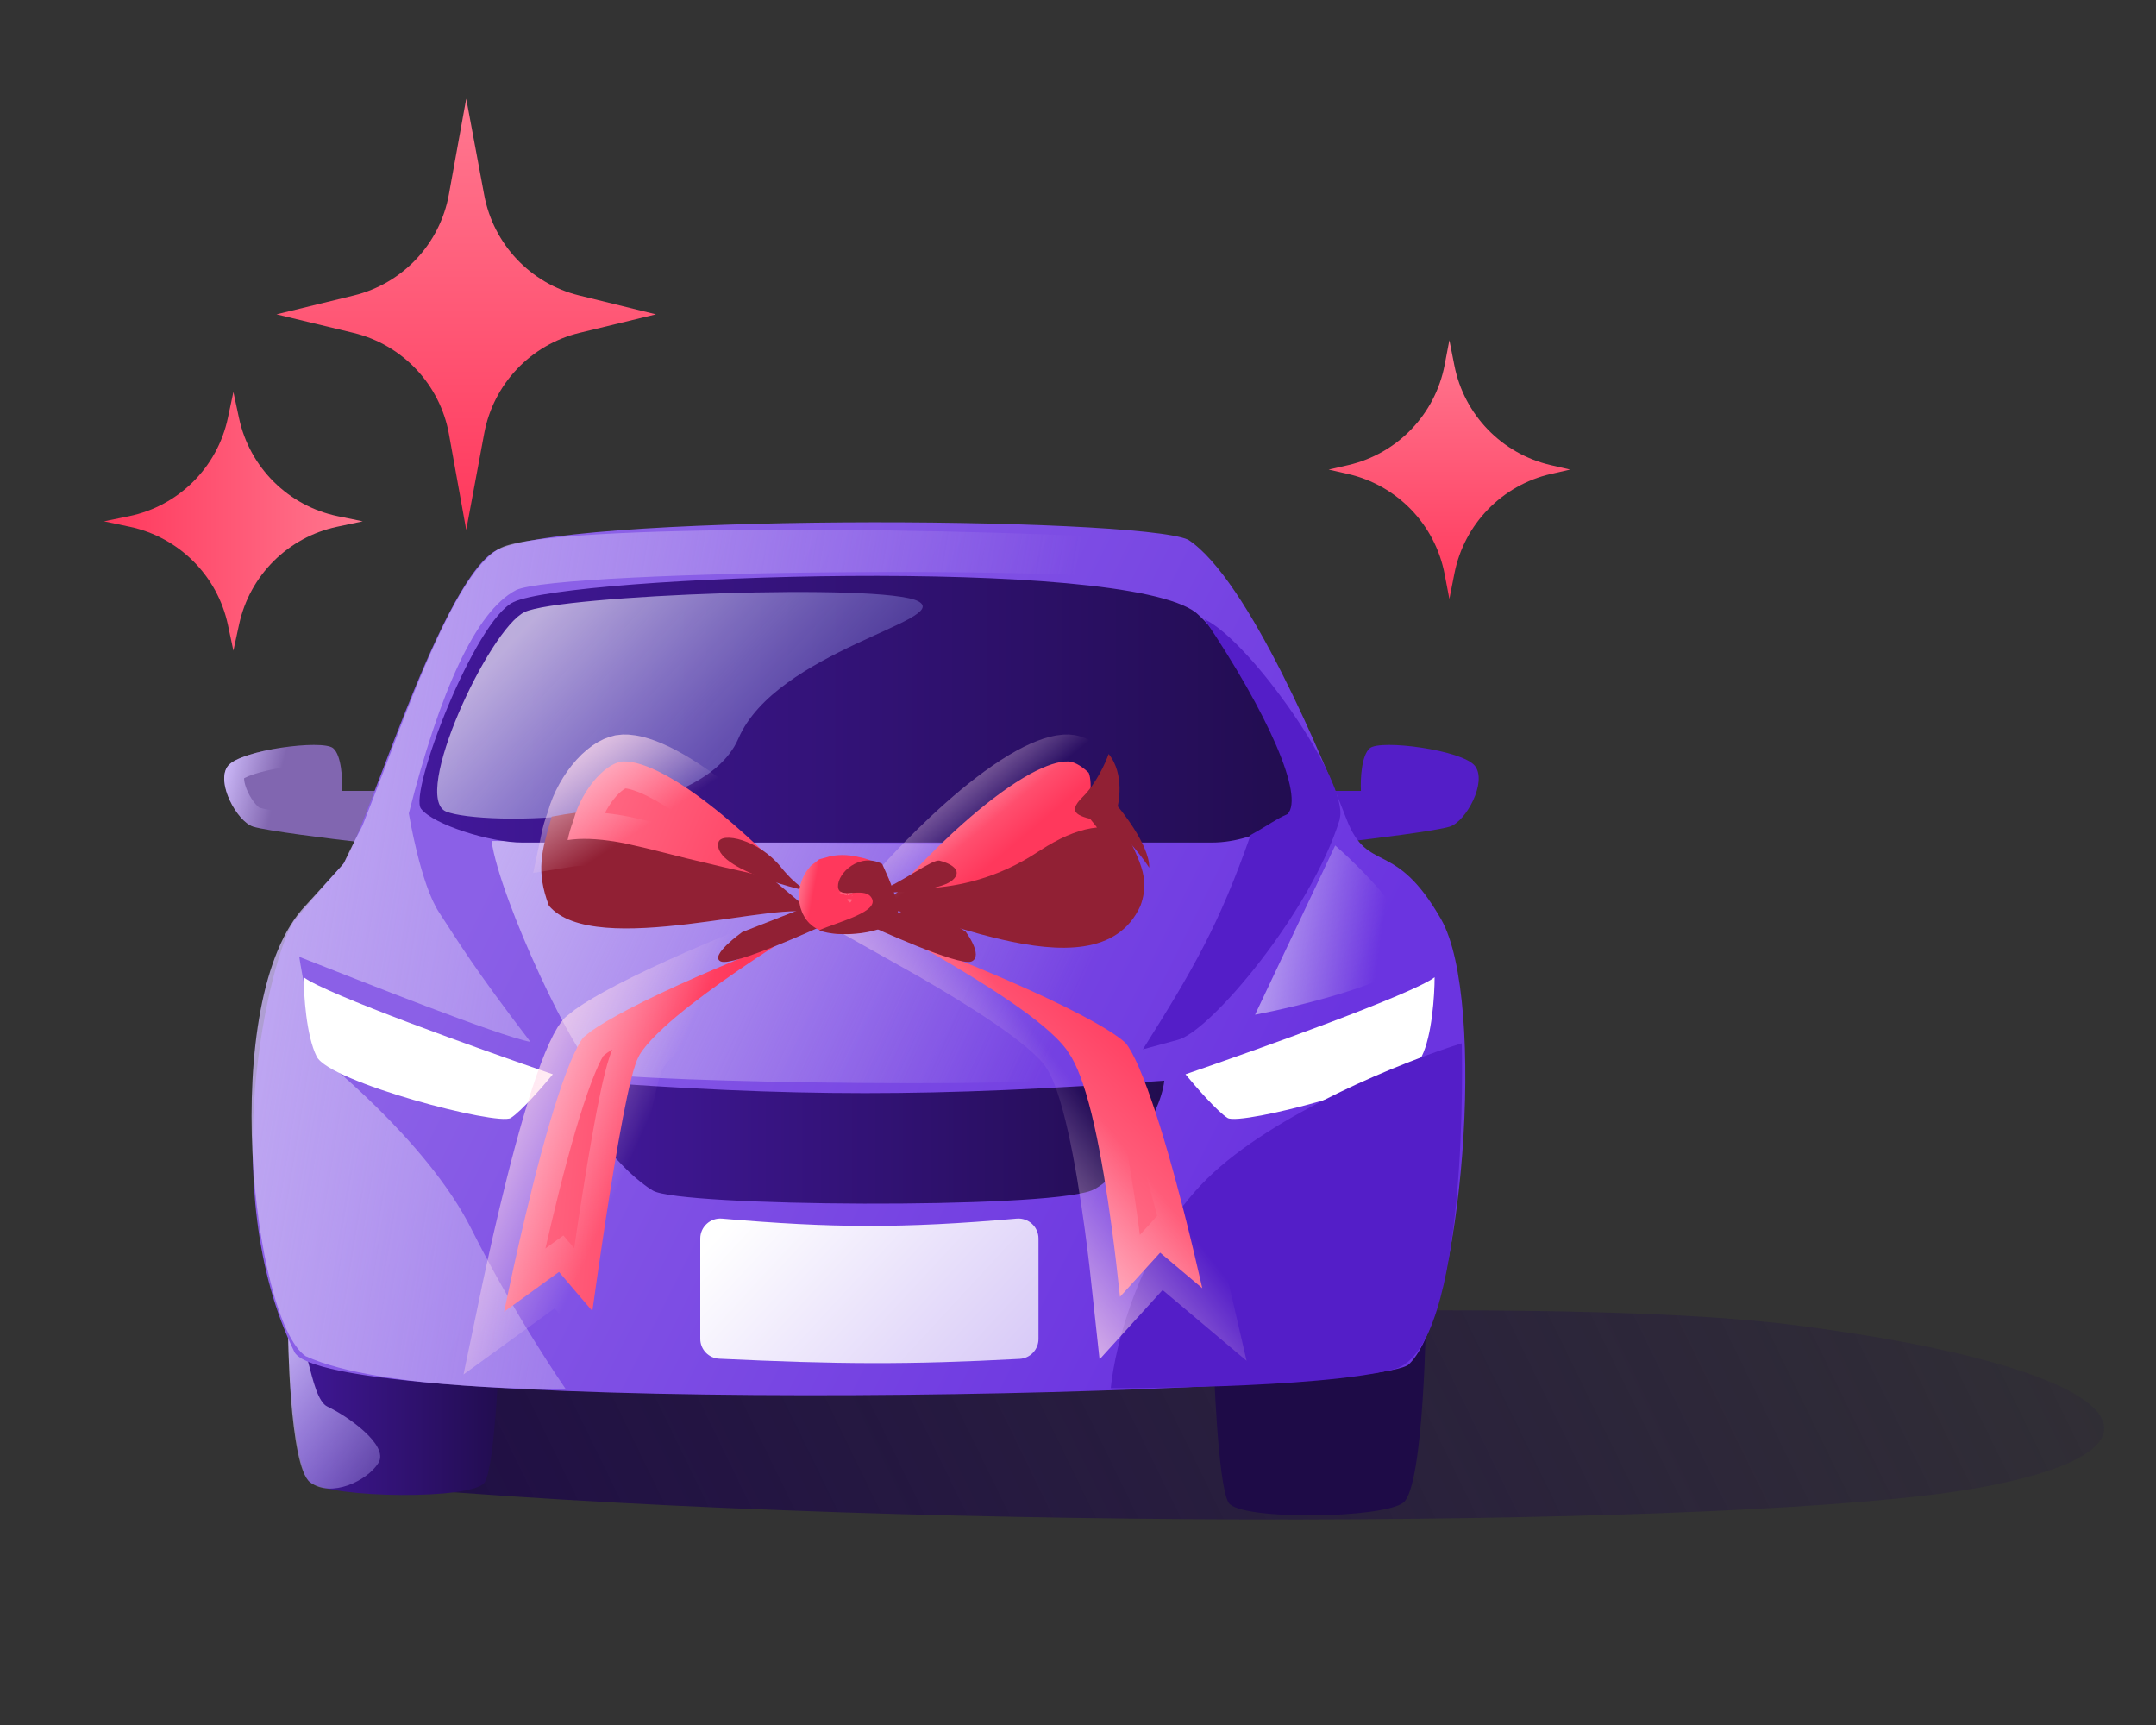 <svg width="40" height="32" viewBox="0 0 40 32" fill="none" xmlns="http://www.w3.org/2000/svg">
<rect x="0" y="0" width="40" height="32" fill="#333333" stroke="none"/>
<g style="mix-blend-mode:multiply">
<path d="M7.583 24.994C7.583 24.994 26.975 23.783 33.248 24.576C39.522 25.369 40.789 26.89 36.607 27.617C32.425 28.345 17.216 28.41 7.583 27.617V24.994Z" fill="url(#paint0_linear_41164_9760)"/>
</g>
<path d="M6.345 14.672H7.105L6.742 15.63C6.158 15.564 4.93 15.412 4.692 15.333C4.395 15.234 3.998 14.507 4.229 14.209C4.461 13.912 5.981 13.713 6.18 13.879C6.338 14.011 6.356 14.463 6.345 14.672Z" fill="#8166B0"/>
<path fill-rule="evenodd" clip-rule="evenodd" d="M7.105 14.672H6.345C6.348 14.613 6.349 14.535 6.345 14.45C6.335 14.234 6.294 13.974 6.18 13.879C5.981 13.713 4.461 13.912 4.229 14.209C3.998 14.507 4.395 15.234 4.692 15.333C4.93 15.412 6.158 15.564 6.742 15.63L7.105 14.672ZM6.57 15.041L6.498 15.23C6.238 15.199 5.927 15.161 5.637 15.121C5.434 15.093 5.244 15.065 5.092 15.039C4.937 15.014 4.847 14.994 4.814 14.984C4.814 14.984 4.814 14.984 4.814 14.984C4.814 14.983 4.787 14.969 4.741 14.915C4.69 14.857 4.638 14.777 4.598 14.69C4.556 14.601 4.535 14.522 4.53 14.466C4.529 14.454 4.529 14.444 4.529 14.437C4.533 14.435 4.538 14.432 4.543 14.43C4.583 14.409 4.641 14.385 4.718 14.36C4.872 14.31 5.069 14.266 5.273 14.235C5.476 14.204 5.673 14.188 5.824 14.188C5.87 14.188 5.908 14.19 5.939 14.192C5.947 14.221 5.954 14.257 5.961 14.3C5.979 14.426 5.981 14.566 5.976 14.652L5.956 15.041H6.57ZM6.009 14.201C6.012 14.203 6.014 14.203 6.014 14.203C6.014 14.203 6.013 14.202 6.009 14.201ZM4.532 14.418C4.532 14.418 4.532 14.418 4.531 14.418L4.532 14.418Z" fill="url(#paint1_linear_41164_9760)"/>
<path d="M26.459 24.306L22.518 25.285C22.518 25.285 22.591 27.545 22.794 27.876C22.998 28.206 25.641 28.173 26.034 27.876C26.426 27.578 26.459 24.306 26.459 24.306Z" fill="#1E0B47"/>
<path d="M25.249 14.672H24.489L24.852 15.63C25.436 15.564 26.664 15.412 26.902 15.333C27.2 15.234 27.596 14.507 27.365 14.209C27.133 13.912 25.613 13.713 25.415 13.879C25.256 14.011 25.238 14.463 25.249 14.672Z" fill="#541EC8"/>
<path d="M5.328 23.928L9.269 24.906C9.269 24.906 9.196 27.167 8.993 27.497C8.79 27.828 6.146 27.795 5.754 27.497C5.361 27.2 5.328 23.928 5.328 23.928Z" fill="url(#paint2_linear_41164_9760)"/>
<path d="M5.343 24.662C5.712 24.496 5.72 25.931 6.079 26.096C6.437 26.262 7.224 26.807 7.021 27.138C6.817 27.468 6.145 27.795 5.753 27.497C5.36 27.2 5.343 24.662 5.343 24.662Z" fill="url(#paint3_linear_41164_9760)"/>
<path d="M9.151 10.242C10.208 9.515 21.086 9.577 22.042 10.011C23.166 10.738 24.588 14.176 24.984 15.201C25.381 16.226 25.874 15.543 26.736 17.052C27.599 18.561 27.122 24.378 26.139 25.309C25.511 25.904 6.227 26.313 5.467 25.09C3.973 22.049 5.006 17.733 5.456 17.085C5.456 17.085 5.951 16.49 6.341 16.06C6.731 15.631 8.093 10.97 9.151 10.242Z" fill="url(#paint4_linear_41164_9760)"/>
<path d="M7.166 14.179C7.77 12.582 8.551 10.519 9.297 10.16C10.243 9.706 17.918 9.765 22.063 10.048L22.384 10.898C21.253 10.461 10.316 10.56 9.571 10.949C8.827 11.337 8.157 12.833 7.585 15.089C7.585 15.089 7.798 16.395 8.145 16.924C8.492 17.453 8.798 17.968 9.841 19.328C9.246 19.215 6.717 18.207 5.552 17.75C5.585 17.986 5.882 19.552 5.882 19.552C5.882 19.552 7.912 21.138 8.742 22.791C9.571 24.444 10.497 25.769 10.497 25.769C10.497 25.769 7.076 25.802 5.671 25.158C4.696 24.497 4.013 18.527 5.67 16.798L6.378 16.019C6.465 15.813 6.725 15.316 6.725 15.316C6.725 15.316 7.005 14.605 7.166 14.179Z" fill="url(#paint5_linear_41164_9760)"/>
<path d="M11.098 19.899C10.713 19.755 9.271 16.682 9.12 15.601C14.657 15.601 17.418 15.701 23.053 15.601C22.683 16.701 21.427 19.635 20.971 19.899C20.401 20.229 11.579 20.079 11.098 19.899Z" fill="url(#paint6_linear_41164_9760)"/>
<path d="M21.994 19.929C23.364 19.459 26.208 18.441 26.616 18.129C26.616 18.459 26.568 19.215 26.376 19.599C26.135 20.079 23.015 20.889 22.775 20.739C22.583 20.619 22.175 20.149 21.994 19.929Z" fill="white"/>
<path d="M10.257 19.929C8.886 19.459 6.043 18.441 5.635 18.129C5.635 18.459 5.683 19.215 5.875 19.599C6.116 20.079 9.236 20.889 9.476 20.739C9.668 20.619 10.076 20.149 10.257 19.929Z" fill="white"/>
<path d="M9.529 11.168C10.586 10.672 20.834 10.309 22.189 11.366C22.965 12.026 23.876 14.044 24.173 15.002C24.173 15.002 23.379 15.63 22.486 15.63C21.594 15.63 10.277 15.63 9.689 15.63C9.1 15.63 8.041 15.3 7.811 15.002C7.58 14.705 8.807 11.506 9.529 11.168Z" fill="url(#paint7_linear_41164_9760)"/>
<path d="M21.601 20.047C17.29 20.357 14.745 20.354 10.659 20.047C10.659 20.727 11.586 21.776 12.114 22.087C12.62 22.386 19.334 22.431 20.245 22.087C20.737 21.902 21.534 20.698 21.601 20.047Z" fill="url(#paint8_linear_41164_9760)"/>
<path d="M26.16 17.833C25.79 18.256 24.089 18.67 23.285 18.824L24.772 15.684C25.389 16.224 26.531 17.41 26.16 17.833Z" fill="url(#paint9_linear_41164_9760)"/>
<path d="M12.992 22.975C12.992 22.757 13.18 22.587 13.396 22.606C15.435 22.782 16.743 22.791 18.862 22.606C19.079 22.587 19.267 22.758 19.267 22.975V24.84C19.267 25.035 19.113 25.197 18.918 25.208C16.862 25.318 15.549 25.309 13.344 25.205C13.148 25.196 12.992 25.034 12.992 24.837V22.975Z" fill="url(#paint10_linear_41164_9760)"/>
<path d="M22.228 11.312L22.346 11.487C22.307 11.429 22.268 11.371 22.228 11.312Z" fill="#541EC8"/>
<path d="M24.853 15.186L24.856 15.186C25.038 14.518 23.198 11.886 22.347 11.488L22.346 11.487C23.521 13.229 24.202 14.768 23.888 15.102C23.663 15.199 23.55 15.298 23.203 15.489C22.619 17.153 22.146 17.97 21.204 19.466L21.848 19.291C22.443 19.148 24.32 16.926 24.856 15.202C24.855 15.197 24.854 15.191 24.853 15.186Z" fill="#541EC8"/>
<path d="M22.393 21.868C23.636 20.646 26.062 19.683 27.12 19.354C27.12 19.354 27.281 25.033 25.864 25.4C24.448 25.767 20.608 25.75 20.608 25.75C20.685 24.965 21.15 23.09 22.393 21.868Z" fill="#541EC8"/>
<path opacity="0.7" d="M9.733 11.354C10.393 11.039 16.404 10.809 17.038 11.155C17.671 11.502 14.398 12.082 13.699 13.701C13.001 15.319 8.939 15.32 8.279 15.056C7.618 14.791 9.074 11.668 9.733 11.354Z" fill="url(#paint11_linear_41164_9760)"/>
<path d="M8.327 20.411C8.327 20.411 7.082 20.099 6.608 19.948C5.615 19.632 5.75 18.312 5.75 18.312C5.75 18.312 6.383 18.69 6.857 18.841C7.331 18.992 8.327 20.411 8.327 20.411Z" fill="url(#paint12_linear_41164_9760)"/>
<path d="M17.258 17.595C17.271 17.6 17.286 17.606 17.303 17.612C17.387 17.645 17.509 17.693 17.657 17.753C17.955 17.872 18.359 18.039 18.786 18.226C19.214 18.414 19.66 18.621 20.044 18.822C20.44 19.029 20.729 19.209 20.873 19.339C20.873 19.339 20.88 19.345 20.892 19.36C20.904 19.375 20.92 19.396 20.938 19.424C20.974 19.48 21.016 19.556 21.063 19.653C21.156 19.848 21.257 20.104 21.361 20.405C21.57 21.006 21.779 21.751 21.967 22.485C22.094 22.982 22.208 23.47 22.306 23.897L21.893 23.549L21.524 23.238L21.199 23.595L20.779 24.057C20.738 23.673 20.687 23.223 20.624 22.757C20.538 22.122 20.43 21.45 20.302 20.878C20.238 20.592 20.166 20.322 20.087 20.091C20.03 19.924 19.962 19.756 19.878 19.61L19.788 19.472C19.572 19.182 19.162 18.866 18.741 18.578C18.301 18.276 17.78 17.961 17.288 17.677C17.239 17.649 17.189 17.622 17.141 17.595H17.258Z" fill="url(#paint13_linear_41164_9760)" stroke="url(#paint14_linear_41164_9760)"/>
<path d="M14.044 17.653C13.747 17.772 13.343 17.939 12.916 18.126C12.489 18.314 12.043 18.521 11.659 18.722C11.362 18.878 11.124 19.017 10.963 19.132L10.829 19.239C10.827 19.24 10.807 19.262 10.77 19.321C10.734 19.379 10.692 19.459 10.645 19.561C10.551 19.765 10.451 20.034 10.347 20.352C10.14 20.987 9.932 21.778 9.747 22.557C9.595 23.195 9.46 23.819 9.353 24.333L9.997 23.866L10.371 23.595L10.67 23.947L10.99 24.32C11.056 23.852 11.137 23.28 11.226 22.701C11.332 22.01 11.448 21.302 11.555 20.741C11.608 20.462 11.661 20.213 11.71 20.019C11.734 19.922 11.759 19.831 11.786 19.754C11.801 19.709 11.827 19.636 11.868 19.564L11.914 19.492C12.117 19.219 12.46 18.919 12.817 18.64C13.185 18.353 13.608 18.057 14.005 17.792C14.149 17.696 14.291 17.605 14.426 17.518L14.397 17.513C14.313 17.546 14.192 17.593 14.044 17.653Z" fill="url(#paint15_linear_41164_9760)" stroke="url(#paint16_linear_41164_9760)"/>
<path d="M13.374 17.836C13.604 17.936 15.244 17.181 15.244 17.181L14.855 16.866L13.77 17.291C13.77 17.291 13.145 17.736 13.374 17.836Z" fill="#912034"/>
<path d="M18.024 17.836C17.794 17.936 16.154 17.181 16.154 17.181L17.06 16.751L17.915 17.281C17.915 17.281 18.254 17.736 18.024 17.836Z" fill="#912034"/>
<path d="M16.239 16.902C17.733 15.669 18.306 14.676 20.804 15.167C20.989 15.811 21.394 16.157 21.159 16.802C20.326 18.649 16.767 16.594 16.239 16.902Z" fill="#912034"/>
<path d="M19.824 14.126C19.904 14.13 20.036 14.18 20.197 14.334C20.2 14.34 20.206 14.354 20.213 14.379C20.227 14.434 20.235 14.507 20.235 14.591C20.236 14.674 20.23 14.752 20.224 14.811C20.22 14.84 20.217 14.864 20.215 14.878C20.214 14.885 20.212 14.89 20.212 14.893V14.894L20.169 15.12L20.312 15.299L20.314 15.3C20.314 15.301 20.316 15.303 20.317 15.305C20.321 15.31 20.328 15.318 20.336 15.329C20.341 15.335 20.346 15.343 20.352 15.351C20.064 15.378 19.756 15.498 19.425 15.696L19.258 15.801C18.516 16.293 17.78 16.445 17.229 16.476C17.035 16.487 16.865 16.479 16.727 16.469V16.409C16.788 16.342 16.87 16.253 16.969 16.149C17.198 15.908 17.516 15.588 17.872 15.272C18.23 14.954 18.616 14.651 18.98 14.433C19.312 14.234 19.572 14.141 19.752 14.127L19.824 14.126Z" fill="url(#paint17_linear_41164_9760)" stroke="url(#paint18_linear_41164_9760)"/>
<path d="M15.11 16.957C13.568 15.725 12.814 14.658 10.236 15.149C10.046 15.794 9.941 16.157 10.184 16.802C11.04 17.811 14.565 16.649 15.11 16.957Z" fill="#912034"/>
<path d="M11.56 14.126C11.446 14.131 11.266 14.211 11.067 14.43C10.876 14.641 10.722 14.921 10.648 15.186L10.643 15.207L10.635 15.229C10.587 15.355 10.554 15.474 10.531 15.584C10.562 15.579 10.593 15.575 10.624 15.572C10.882 15.546 11.196 15.568 11.579 15.642L11.985 15.734C13.072 16.012 13.87 16.192 14.394 16.301C14.516 16.327 14.624 16.346 14.717 16.364L14.719 16.357C14.664 16.299 14.599 16.23 14.524 16.154C14.288 15.912 13.959 15.593 13.592 15.277C13.222 14.959 12.824 14.654 12.447 14.436C12.104 14.237 11.831 14.141 11.638 14.127L11.56 14.126Z" fill="url(#paint19_linear_41164_9760)" stroke="url(#paint20_linear_41164_9760)"/>
<path d="M14.49 16.088C14.824 16.504 15.047 16.548 15.047 16.548C15.047 16.548 13.208 16.149 13.329 15.628C13.376 15.428 14.072 15.568 14.49 16.088Z" fill="#912034"/>
<path d="M15.765 16.374L15.926 16.411C15.958 16.42 15.999 16.448 16.027 16.499L16.05 16.56C16.066 16.621 16.057 16.681 16.038 16.721C16.029 16.739 16.019 16.752 16.009 16.76L15.978 16.777C15.811 16.824 15.675 16.836 15.541 16.82L15.405 16.794C15.385 16.789 15.363 16.777 15.343 16.734C15.327 16.697 15.318 16.646 15.323 16.591L15.334 16.535C15.348 16.486 15.37 16.449 15.39 16.425L15.431 16.393C15.533 16.362 15.624 16.35 15.765 16.374Z" fill="url(#paint21_linear_41164_9760)" stroke="url(#paint22_linear_41164_9760)"/>
<path d="M15.547 16.447C15.537 16.197 15.947 15.807 16.367 16.027C16.454 16.217 16.739 16.828 16.64 17.011C16.466 17.332 15.535 17.404 15.197 17.257C15.547 17.1 16.367 16.907 16.157 16.637C16.009 16.446 15.557 16.697 15.547 16.447Z" fill="#912034"/>
<path d="M20.084 14.787C20.336 14.539 20.512 14.15 20.568 13.987C20.883 14.368 20.737 14.957 20.737 14.957C20.737 14.957 21.329 15.656 21.322 16.097C21.153 15.84 20.737 15.309 20.422 15.237C20.028 15.147 19.77 15.097 20.084 14.787Z" fill="#912034"/>
<path d="M17.432 15.966C17.3 15.934 16.769 16.346 16.265 16.561C17.011 16.561 17.508 16.466 17.667 16.331C17.895 16.137 17.598 16.006 17.432 15.966Z" fill="#912034"/>
<path d="M6.73 9.671L6.254 9.772C5.344 9.965 4.632 10.674 4.436 11.583L4.33 12.071L4.228 11.59C4.033 10.678 3.319 9.965 2.407 9.772L1.93 9.671L2.392 9.576C3.313 9.387 4.033 8.671 4.228 7.752L4.33 7.271L4.435 7.759C4.632 8.674 5.351 9.387 6.268 9.576L6.73 9.671Z" fill="url(#paint23_linear_41164_9760)"/>
<path d="M26.89 6.311L26.984 6.785C27.165 7.696 27.863 8.417 28.768 8.627L29.13 8.711L28.775 8.792C27.866 9 27.164 9.723 26.984 10.637L26.89 11.111L26.802 10.651C26.625 9.729 25.92 8.999 25.005 8.792L24.65 8.711L25.012 8.628C25.923 8.418 26.625 7.69 26.802 6.771L26.89 6.311Z" fill="url(#paint24_linear_41164_9760)"/>
<path d="M8.65 1.831L8.984 3.62C9.155 4.531 9.842 5.259 10.742 5.48L12.17 5.831L10.75 6.175C9.846 6.394 9.154 7.124 8.984 8.038L8.65 9.831L8.329 8.051C8.162 7.13 7.467 6.394 6.557 6.175L5.13 5.831L6.565 5.481C7.471 5.259 8.162 4.525 8.328 3.607L8.65 1.831Z" fill="url(#paint25_linear_41164_9760)"/>
<defs>
<linearGradient id="paint0_linear_41164_9760" x1="43.324" y1="26.058" x2="10.882" y2="41.883" gradientUnits="userSpaceOnUse">
<stop stop-color="#1E0B47" stop-opacity="0"/>
<stop offset="1" stop-color="#1E0B47"/>
</linearGradient>
<linearGradient id="paint1_linear_41164_9760" x1="4.253" y1="14.083" x2="5.223" y2="14.325" gradientUnits="userSpaceOnUse">
<stop stop-color="#C8B4F4"/>
<stop offset="1" stop-color="#C8B4F4" stop-opacity="0"/>
</linearGradient>
<linearGradient id="paint2_linear_41164_9760" x1="5.328" y1="25.777" x2="9.716" y2="25.777" gradientUnits="userSpaceOnUse">
<stop stop-color="#42189B"/>
<stop offset="1" stop-color="#1E0B47"/>
</linearGradient>
<linearGradient id="paint3_linear_41164_9760" x1="4.046" y1="26.138" x2="7.74" y2="29.04" gradientUnits="userSpaceOnUse">
<stop stop-color="#C8B4F4"/>
<stop offset="1" stop-color="#AB98FF" stop-opacity="0"/>
</linearGradient>
<linearGradient id="paint4_linear_41164_9760" x1="7.801" y1="18.761" x2="21.559" y2="25.64" gradientUnits="userSpaceOnUse">
<stop stop-color="#8B60E7"/>
<stop offset="1" stop-color="#6B34E0"/>
</linearGradient>
<linearGradient id="paint5_linear_41164_9760" x1="2.629" y1="14.93" x2="18.871" y2="17.562" gradientUnits="userSpaceOnUse">
<stop stop-color="#C8B4F4"/>
<stop offset="1" stop-color="#C8B4F4" stop-opacity="0"/>
</linearGradient>
<linearGradient id="paint6_linear_41164_9760" x1="7.517" y1="17.039" x2="18.4" y2="21.961" gradientUnits="userSpaceOnUse">
<stop stop-color="#C8B4F4"/>
<stop offset="1" stop-color="#C8B4F4" stop-opacity="0"/>
</linearGradient>
<linearGradient id="paint7_linear_41164_9760" x1="7.78" y1="13.087" x2="26.031" y2="13.087" gradientUnits="userSpaceOnUse">
<stop stop-color="#42189B"/>
<stop offset="1" stop-color="#1E0B47"/>
</linearGradient>
<linearGradient id="paint8_linear_41164_9760" x1="10.657" y1="21.156" x2="22.841" y2="21.156" gradientUnits="userSpaceOnUse">
<stop stop-color="#42189B"/>
<stop offset="1" stop-color="#1E0B47"/>
</linearGradient>
<linearGradient id="paint9_linear_41164_9760" x1="22.945" y1="16.689" x2="25.668" y2="17.062" gradientUnits="userSpaceOnUse">
<stop stop-color="#C8B4F4"/>
<stop offset="1" stop-color="#C8B4F4" stop-opacity="0"/>
</linearGradient>
<linearGradient id="paint10_linear_41164_9760" x1="12.992" y1="23.262" x2="18.983" y2="28.805" gradientUnits="userSpaceOnUse">
<stop stop-color="white"/>
<stop offset="1" stop-color="#C8B4F4"/>
</linearGradient>
<linearGradient id="paint11_linear_41164_9760" x1="15.385" y1="15.982" x2="10.195" y2="11.155" gradientUnits="userSpaceOnUse">
<stop stop-color="#838DFF" stop-opacity="0.21"/>
<stop offset="1" stop-color="#F2EDFC"/>
</linearGradient>
<linearGradient id="paint12_linear_41164_9760" x1="6.031" y1="18.99" x2="8.411" y2="20.488" gradientUnits="userSpaceOnUse">
<stop stop-color="white"/>
<stop offset="1" stop-color="white" stop-opacity="0"/>
</linearGradient>
<linearGradient id="paint13_linear_41164_9760" x1="18.979" y1="22.187" x2="21.742" y2="19.205" gradientUnits="userSpaceOnUse">
<stop stop-color="#FF7890"/>
<stop offset="1" stop-color="#FF385C"/>
</linearGradient>
<linearGradient id="paint14_linear_41164_9760" x1="16.67" y1="22.391" x2="19.808" y2="19.938" gradientUnits="userSpaceOnUse">
<stop stop-color="#FFDCEB"/>
<stop offset="1" stop-color="#FFDCEB" stop-opacity="0"/>
</linearGradient>
<linearGradient id="paint15_linear_41164_9760" x1="8.708" y1="19.487" x2="13.522" y2="19.874" gradientUnits="userSpaceOnUse">
<stop stop-color="#FF7890"/>
<stop offset="1" stop-color="#FF385C"/>
</linearGradient>
<linearGradient id="paint16_linear_41164_9760" x1="8.888" y1="19.227" x2="12.081" y2="20.664" gradientUnits="userSpaceOnUse">
<stop stop-color="#FFDCEB"/>
<stop offset="1" stop-color="#FFDCEB" stop-opacity="0"/>
</linearGradient>
<linearGradient id="paint17_linear_41164_9760" x1="16.998" y1="14.938" x2="18.118" y2="16.264" gradientUnits="userSpaceOnUse">
<stop stop-color="#FF7890"/>
<stop offset="1" stop-color="#FF385C"/>
</linearGradient>
<linearGradient id="paint18_linear_41164_9760" x1="16.37" y1="13.749" x2="17.915" y2="15.63" gradientUnits="userSpaceOnUse">
<stop stop-color="#FFDCEB"/>
<stop offset="1" stop-color="#FFDCEB" stop-opacity="0"/>
</linearGradient>
<linearGradient id="paint19_linear_41164_9760" x1="10.06" y1="13.624" x2="15.231" y2="15.762" gradientUnits="userSpaceOnUse">
<stop stop-color="#FF7890"/>
<stop offset="1" stop-color="#FF385C"/>
</linearGradient>
<linearGradient id="paint20_linear_41164_9760" x1="10.973" y1="13.075" x2="12.311" y2="15.106" gradientUnits="userSpaceOnUse">
<stop stop-color="#FFDCEB"/>
<stop offset="1" stop-color="#FFDCEB" stop-opacity="0"/>
</linearGradient>
<linearGradient id="paint21_linear_41164_9760" x1="16.067" y1="16.357" x2="14.877" y2="16.744" gradientUnits="userSpaceOnUse">
<stop stop-color="#FF7890"/>
<stop offset="1" stop-color="#FF385C"/>
</linearGradient>
<linearGradient id="paint22_linear_41164_9760" x1="14.672" y1="17.067" x2="14.988" y2="17.127" gradientUnits="userSpaceOnUse">
<stop stop-color="#FF7890"/>
<stop offset="1" stop-color="#FF385C"/>
</linearGradient>
<linearGradient id="paint23_linear_41164_9760" x1="6.73" y1="9.671" x2="1.93" y2="9.671" gradientUnits="userSpaceOnUse">
<stop stop-color="#FF7890"/>
<stop offset="1" stop-color="#FF385C"/>
</linearGradient>
<linearGradient id="paint24_linear_41164_9760" x1="26.89" y1="6.311" x2="26.89" y2="11.111" gradientUnits="userSpaceOnUse">
<stop stop-color="#FF7890"/>
<stop offset="1" stop-color="#FF385C"/>
</linearGradient>
<linearGradient id="paint25_linear_41164_9760" x1="8.65" y1="1.831" x2="8.65" y2="9.831" gradientUnits="userSpaceOnUse">
<stop stop-color="#FF7890"/>
<stop offset="1" stop-color="#FF385C"/>
</linearGradient>
</defs>
</svg>
